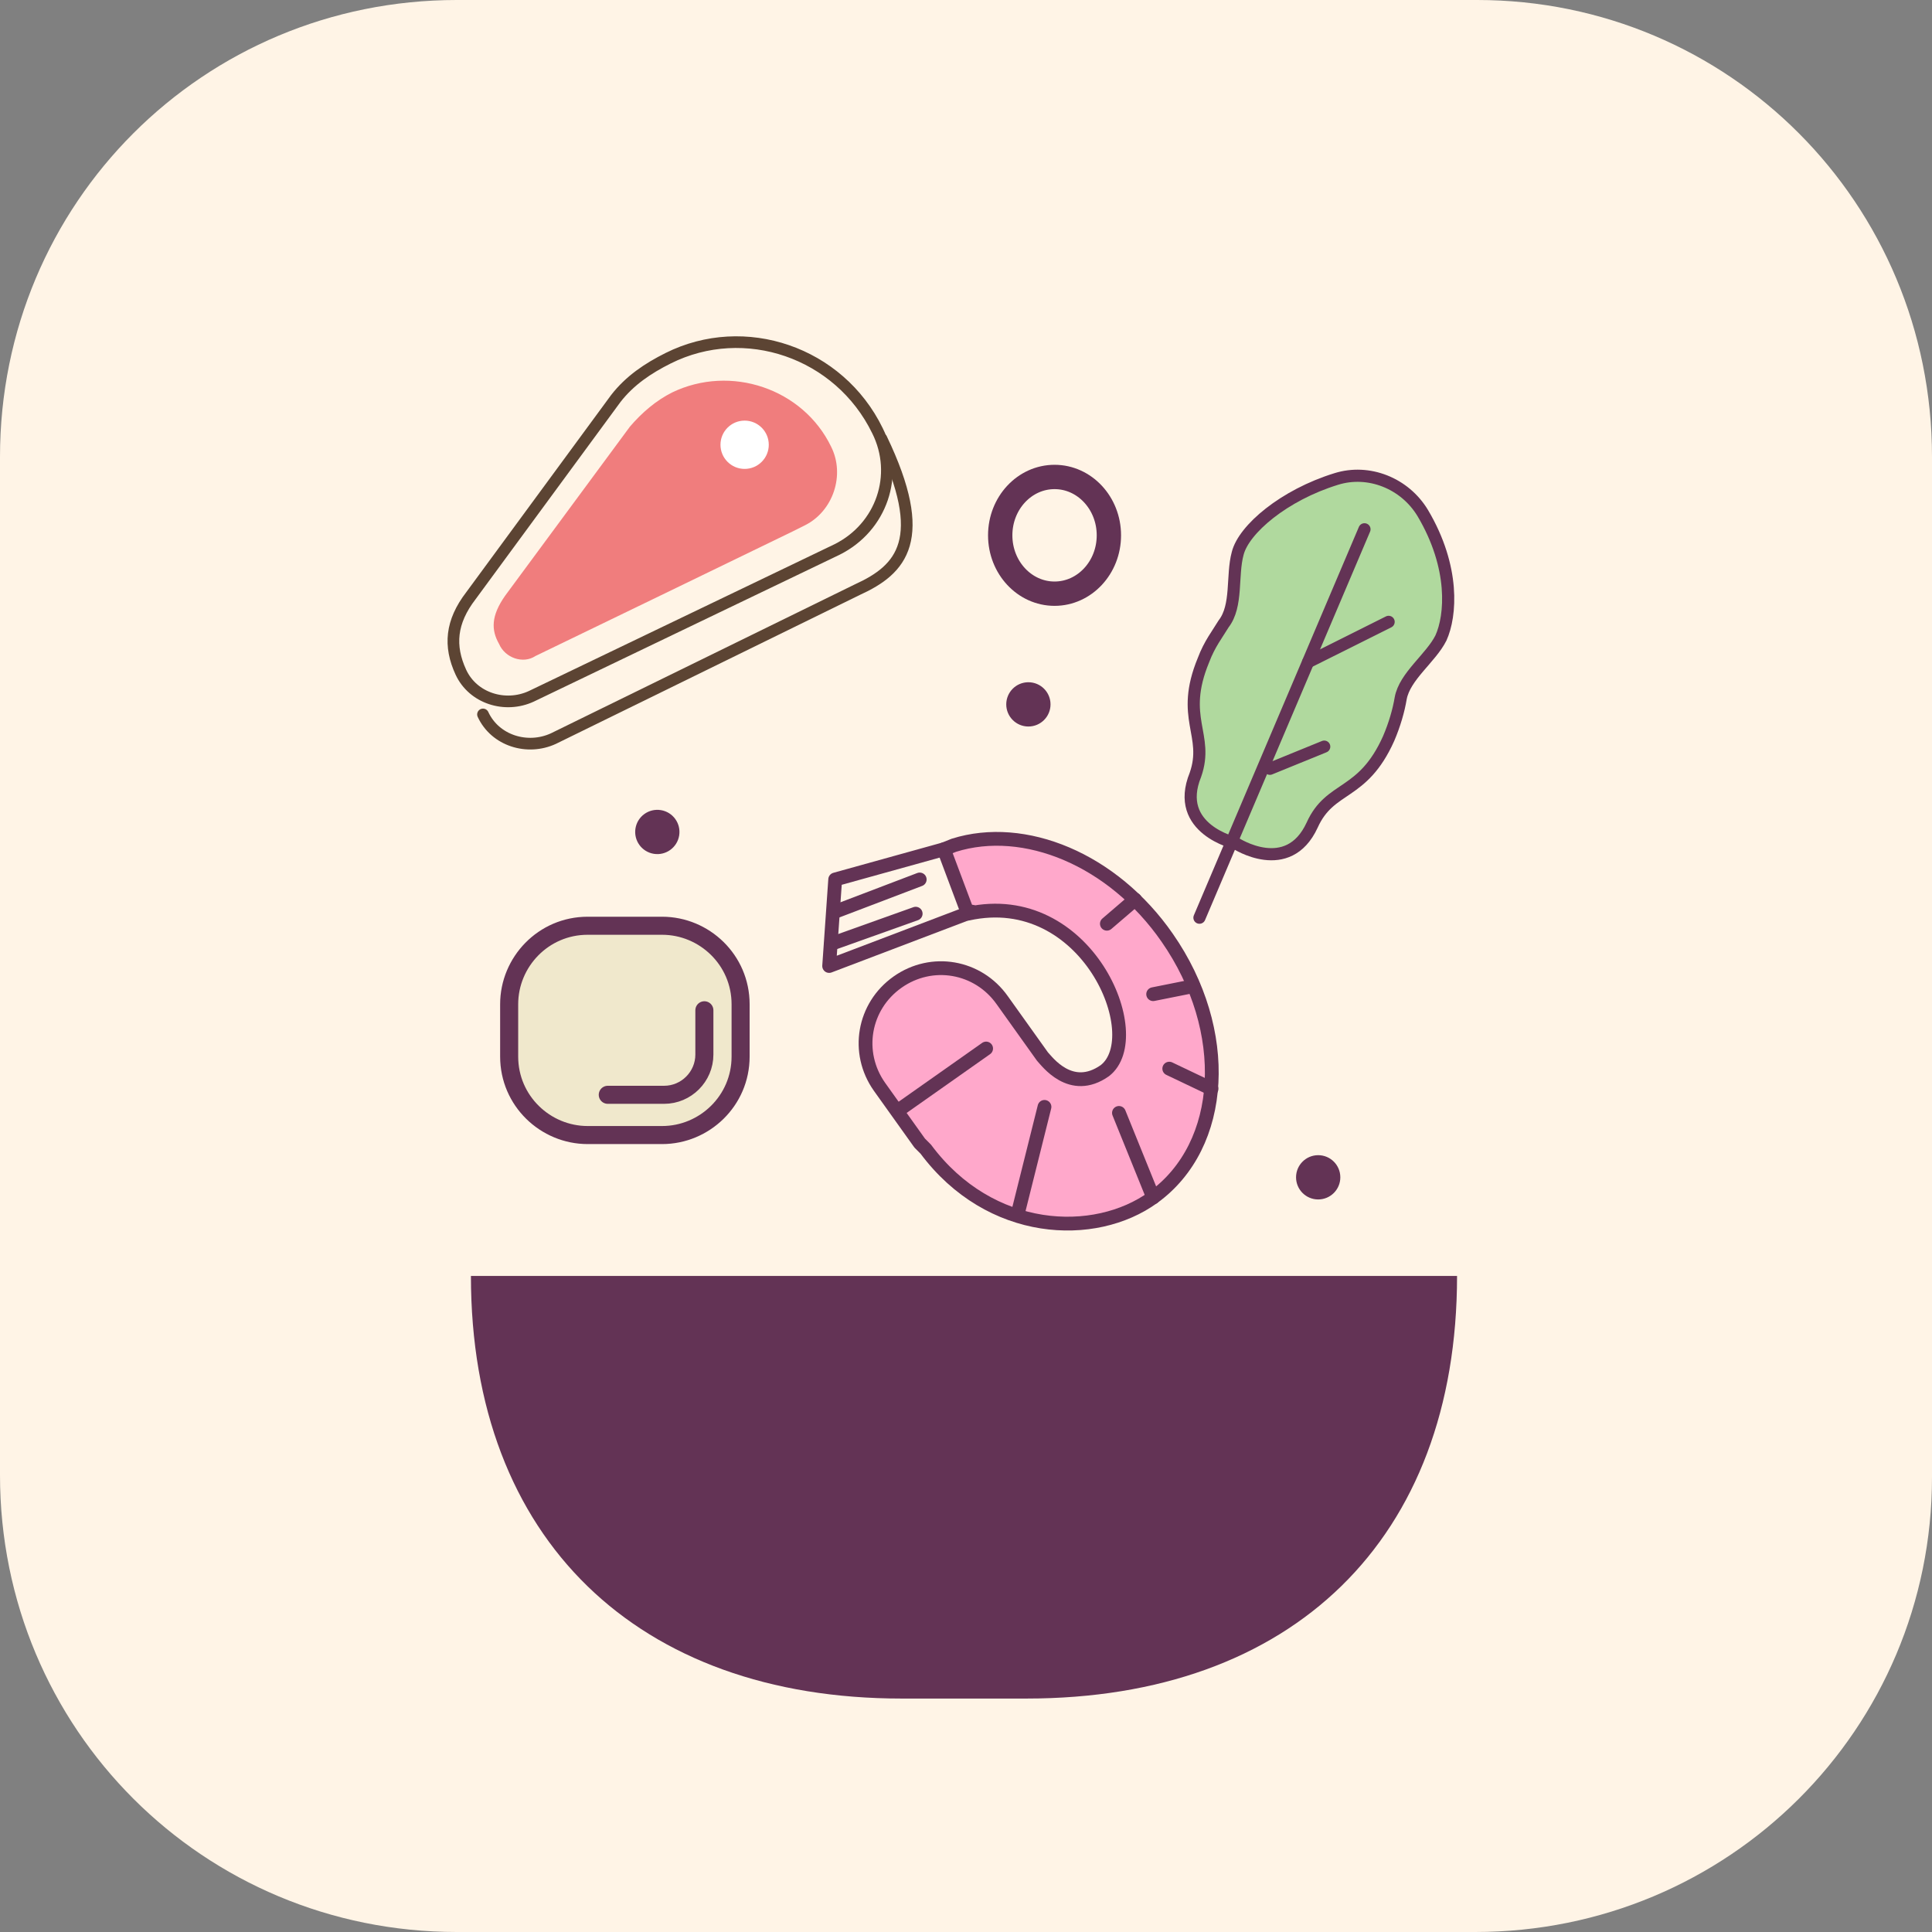 <?xml version="1.0" encoding="utf-8"?>
<!-- Generator: Adobe Illustrator 27.5.0, SVG Export Plug-In . SVG Version: 6.00 Build 0)  -->
<svg version="1.1" id="Layer_1" xmlns="http://www.w3.org/2000/svg" xmlns:xlink="http://www.w3.org/1999/xlink" x="0px" y="0px"
	 viewBox="0 0 96 96" style="enable-background:new 0 0 96 96;" xml:space="preserve">
<rect x="0" y="0" width="96" height="96" fill="#808080" stroke="none"/>
<style type="text/css">
	.st0{fill:#FFF4E6;}
	.st1{fill:#B0D99E;}
	.st2{fill:none;stroke:#633355;stroke-width:0.604;stroke-linecap:round;stroke-linejoin:round;stroke-miterlimit:10;}
	.st3{fill:none;stroke:#633355;stroke-width:0.897;stroke-linecap:round;stroke-linejoin:round;stroke-miterlimit:10;}
	.st4{display:none;}
	.st5{display:inline;fill:#C8E3BC;}
	
		.st6{display:inline;fill:none;stroke:#633355;stroke-width:0.582;stroke-linecap:round;stroke-linejoin:round;stroke-miterlimit:10;}
	.st7{fill:none;stroke:#633355;stroke-width:1.209;stroke-linecap:round;stroke-linejoin:round;stroke-miterlimit:10;}
	.st8{fill:#F0E8CC;}
	.st9{fill:#633355;}
	.st10{fill:#FFA8CB;}
	.st11{fill:none;stroke:#633355;stroke-width:0.685;stroke-linecap:round;stroke-linejoin:round;stroke-miterlimit:10;}
	.st12{display:none;fill:#906E86;}
	.st13{display:none;fill:none;stroke:#633355;stroke-width:0.5;stroke-linecap:round;stroke-linejoin:round;stroke-miterlimit:10;}
	.st14{fill:none;stroke:#5C4433;stroke-width:0.58;stroke-linecap:round;stroke-linejoin:round;stroke-miterlimit:10;}
	.st15{fill:#F07D7D;}
	.st16{fill:#FFFFFF;}
</style>
<path class="st0" d="M73.3,96H22.7C10.1,96,0,85.9,0,73.3V22.7C0,10.1,10.1,0,22.7,0h50.7C85.9,0,96,10.1,96,22.7v50.7
	C96,85.9,85.9,96,73.3,96z"/>
<g>
	<path class="st1" d="M70.7,25.5c-0.9-1.5-2.7-2.2-4.3-1.7c-2.6,0.8-4.6,2.5-4.9,3.7c-0.3,1.1,0,2.6-0.7,3.5c-0.3,0.5-0.7,1-1,1.8
		c-1.2,2.9,0.3,3.7-0.4,5.7c-1.1,2.7,2,3.4,2,3.4s2.6,1.7,3.8-0.9c0.9-2,2.5-1.4,3.8-4.3c0.3-0.7,0.5-1.4,0.6-2c0.2-1.1,1.5-2,2-3
		C72.1,30.6,72.3,28.2,70.7,25.5z"/>
	<path class="st2" d="M70.7,25.5c-0.9-1.5-2.7-2.2-4.3-1.7c-2.6,0.8-4.6,2.5-4.9,3.7c-0.3,1.1,0,2.6-0.7,3.5c-0.3,0.5-0.7,1-1,1.8
		c-1.2,2.9,0.3,3.7-0.4,5.7c-1.1,2.7,2,3.4,2,3.4s2.6,1.7,3.8-0.9c0.9-2,2.5-1.4,3.8-4.3c0.3-0.7,0.5-1.4,0.6-2c0.2-1.1,1.5-2,2-3
		C72.1,30.6,72.3,28.2,70.7,25.5z"/>
	<line class="st2" x1="67.8" y1="26.3" x2="59.6" y2="45.6"/>
	<line class="st2" x1="65" y1="32.9" x2="69" y2="30.9"/>
	<line class="st2" x1="63.1" y1="38.2" x2="65.8" y2="37.1"/>
</g>
<path class="st3" d="M53.1,43.6"/>
<g class="st4">
	<path class="st5" d="M41.5,20.1c-0.5-3.2-2.1-4.3-3.2-4.6c-0.4-0.1-0.8-0.2-1.3-0.1c-0.4,0.1-0.8,0.2-1.2,0.5
		c-0.9,0.6-2.2,2.1-1.7,5.3c0.5,3.3-1.8,5.7-1.2,8.5c0.6,2.7,2.6,3.7,4.4,3.9c1.5,0.2,3.1,0,4.5-0.7c1.7-0.8,3.3-2.3,3.1-5.1
		C44.9,25,42,23.4,41.5,20.1z M39.2,29.4c-1.3,0.2-2.5-0.9-2.7-2.5c-0.2-1.6,0.6-3,1.8-3.2c1.3-0.2,2.5,0.9,2.7,2.5
		C41.3,27.8,40.5,29.2,39.2,29.4z"/>
	<ellipse transform="matrix(0.989 -0.148 0.148 0.989 -3.515 6.046)" class="st6" cx="38.8" cy="26.6" rx="2.3" ry="2.9"/>
	<path class="st6" d="M40.1,35.2c-0.9,0.1-1.9,0.1-2.8,0c-3.1-0.5-5.1-2.3-5.8-5.2c-0.4-1.8,0.1-3.4,0.6-4.9
		c0.4-1.3,0.8-2.4,0.6-3.8c-0.6-4.1,1.2-6.1,2.3-6.9c0.5-0.4,1.2-0.7,1.9-0.8c0.7-0.1,1.4,0,2,0.2c1.3,0.4,3.6,1.8,4.2,5.9
		c0.2,1.3,0.9,2.3,1.6,3.4c0.8,1.2,1.8,2.6,2,4.5c0.3,2.9-1.2,5.3-4,6.7C41.9,34.8,41,35.1,40.1,35.2z"/>
	<path class="st6" d="M41.5,20.1c-0.5-3.2-2.1-4.3-3.2-4.6c-0.4-0.1-0.8-0.2-1.3-0.1l0,0c-0.4,0.1-0.8,0.2-1.2,0.5
		c-0.9,0.6-2.2,2.1-1.7,5.3c0.5,3.3-1.8,5.7-1.2,8.5c0.6,2.7,2.6,3.7,4.4,3.9c1.5,0.2,3.1,0,4.5-0.7c1.7-0.8,3.3-2.3,3.1-5.1
		C44.9,25,42,23.4,41.5,20.1z"/>
	<path class="st6" d="M42.1,31.3c0-0.1,2.7-1.4,1.2-5.2"/>
	<path class="st6" d="M39.2,28.3c0,0,1.2-1.1,0.5-2.7"/>
</g>
<ellipse class="st7" cx="52.4" cy="26.6" rx="2.7" ry="2.9"/>
<g>
	<path class="st8" d="M32.9,56.4h-3.7c-2.1,0-3.9-1.7-3.9-3.9v-2.6c0-2.1,1.7-3.9,3.9-3.9h3.7c2.1,0,3.9,1.7,3.9,3.9v2.6
		C36.8,54.7,35,56.4,32.9,56.4z"/>
	<path class="st3" d="M32.9,56.4h-3.7c-2.1,0-3.9-1.7-3.9-3.9v-2.6c0-2.1,1.7-3.9,3.9-3.9h3.7c2.1,0,3.9,1.7,3.9,3.9v2.6
		C36.8,54.7,35,56.4,32.9,56.4z"/>
	<path class="st3" d="M35,50.2v2.2c0,1.1-0.9,2-2,2h-2.8"/>
</g>
<circle class="st9" cx="65.5" cy="58.5" r="1.1"/>
<ellipse transform="matrix(0.16 -0.987 0.987 0.16 -13.317 66.908)" class="st9" cx="32.6" cy="41.3" rx="1.1" ry="1.1"/>
<circle class="st9" cx="51.1" cy="35" r="1.1"/>
<g>
	<path class="st10" d="M58,46.6c-2.7-3.9-7.1-5.7-10.6-4.6l-0.5,0.2l1.4,3.1l0,0c5.7-1,8.8,6.2,6.5,7.8c-1.7,1.2-2.9-0.5-3.1-0.7
		l-2-2.8c-1.2-1.7-3.5-2.1-5.2-0.9c-1.7,1.2-2.1,3.5-0.9,5.2l2,2.8c0.1,0.1,0.2,0.2,0.3,0.3l0,0c3.2,4.3,8.4,4.5,11.3,2.4
		C60.9,56.9,61.2,51.2,58,46.6z"/>
	<g>
		<path class="st11" d="M58,46.6c-2.7-3.9-7.1-5.7-10.6-4.6l-0.5,0.2l1.2,3.2c5.9-1.3,9,6.1,6.8,7.8c-1.7,1.2-2.9-0.5-3.1-0.7
			l-2-2.8c-1.2-1.7-3.5-2.1-5.2-0.9l0,0c-1.7,1.2-2.1,3.5-0.9,5.2l2,2.8c0.1,0.1,0.2,0.2,0.3,0.3l0,0c3.2,4.3,8.4,4.5,11.3,2.4
			C60.9,56.9,61.2,51.2,58,46.6z"/>
		<polyline class="st11" points="46.9,42.2 41.5,43.7 41.2,48 48.3,45.3 		"/>
		<line class="st11" x1="41.3" y1="46.9" x2="45.5" y2="45.4"/>
		<line class="st11" x1="41.5" y1="45.3" x2="45.7" y2="43.7"/>
		<line class="st11" x1="55.6" y1="55.3" x2="57.3" y2="59.5"/>
		<line class="st11" x1="49" y1="52.1" x2="44.6" y2="55.2"/>
		<line class="st11" x1="51.9" y1="55" x2="50.6" y2="60.2"/>
		<line class="st11" x1="60.2" y1="54.1" x2="58.1" y2="53.1"/>
		<line class="st11" x1="59.3" y1="49" x2="57.3" y2="49.4"/>
		<line class="st11" x1="56.4" y1="44.7" x2="55" y2="45.9"/>
	</g>
</g>
<g>
	<path class="st9" d="M51,84.4h-6.2c-13.1,0-21.4-7.9-21.4-21h49C72.4,76.5,64.2,84.4,51,84.4z"/>
	<path class="st12" d="M42,84.3l5.2,0.3c0.8,0,9.6,0.4,15.4-2.8c7.7-4.2,9.8-12.7,9.7-18.5h-4.9C62.4,78,42,84.3,42,84.3z"/>
	<path class="st13" d="M51,84.4l-6.4,0.1c-13.1,0-21.2-8-21.2-21.1h49C72.4,76.5,64.2,84.4,51,84.4z"/>
</g>
<g>
	<path class="st14" d="M43.8,21.8c2.4,5,1,6.5-1.2,7.5l-15.1,7.4c-1.3,0.6-2.9,0.1-3.5-1.2"/>
	<path class="st14" d="M26.4,34.6c-1.3,0.6-2.9,0.1-3.5-1.2c-0.6-1.3-0.5-2.5,0.5-3.8l7.2-9.8l0,0c0.7-0.9,1.6-1.5,2.6-2
		c3.8-1.9,8.5-0.3,10.4,3.6c1.1,2.2,0.2,4.8-2,5.9L26.4,34.6z"/>
	<path class="st15" d="M33.4,19.5L33.4,19.5c-0.8,0.4-1.5,1-2.1,1.7c0,0,0,0,0,0l-6.2,8.4c-0.7,1-0.7,1.7-0.3,2.4
		c0.3,0.7,1.2,1,1.8,0.6l6.2-3l6.6-3.2l0.6-0.3c1.4-0.7,2-2.5,1.3-3.9l0,0C39.9,19.3,36.3,18.1,33.4,19.5z"/>
	<circle class="st16" cx="37" cy="22.1" r="1.2"/>
</g>
</svg>
